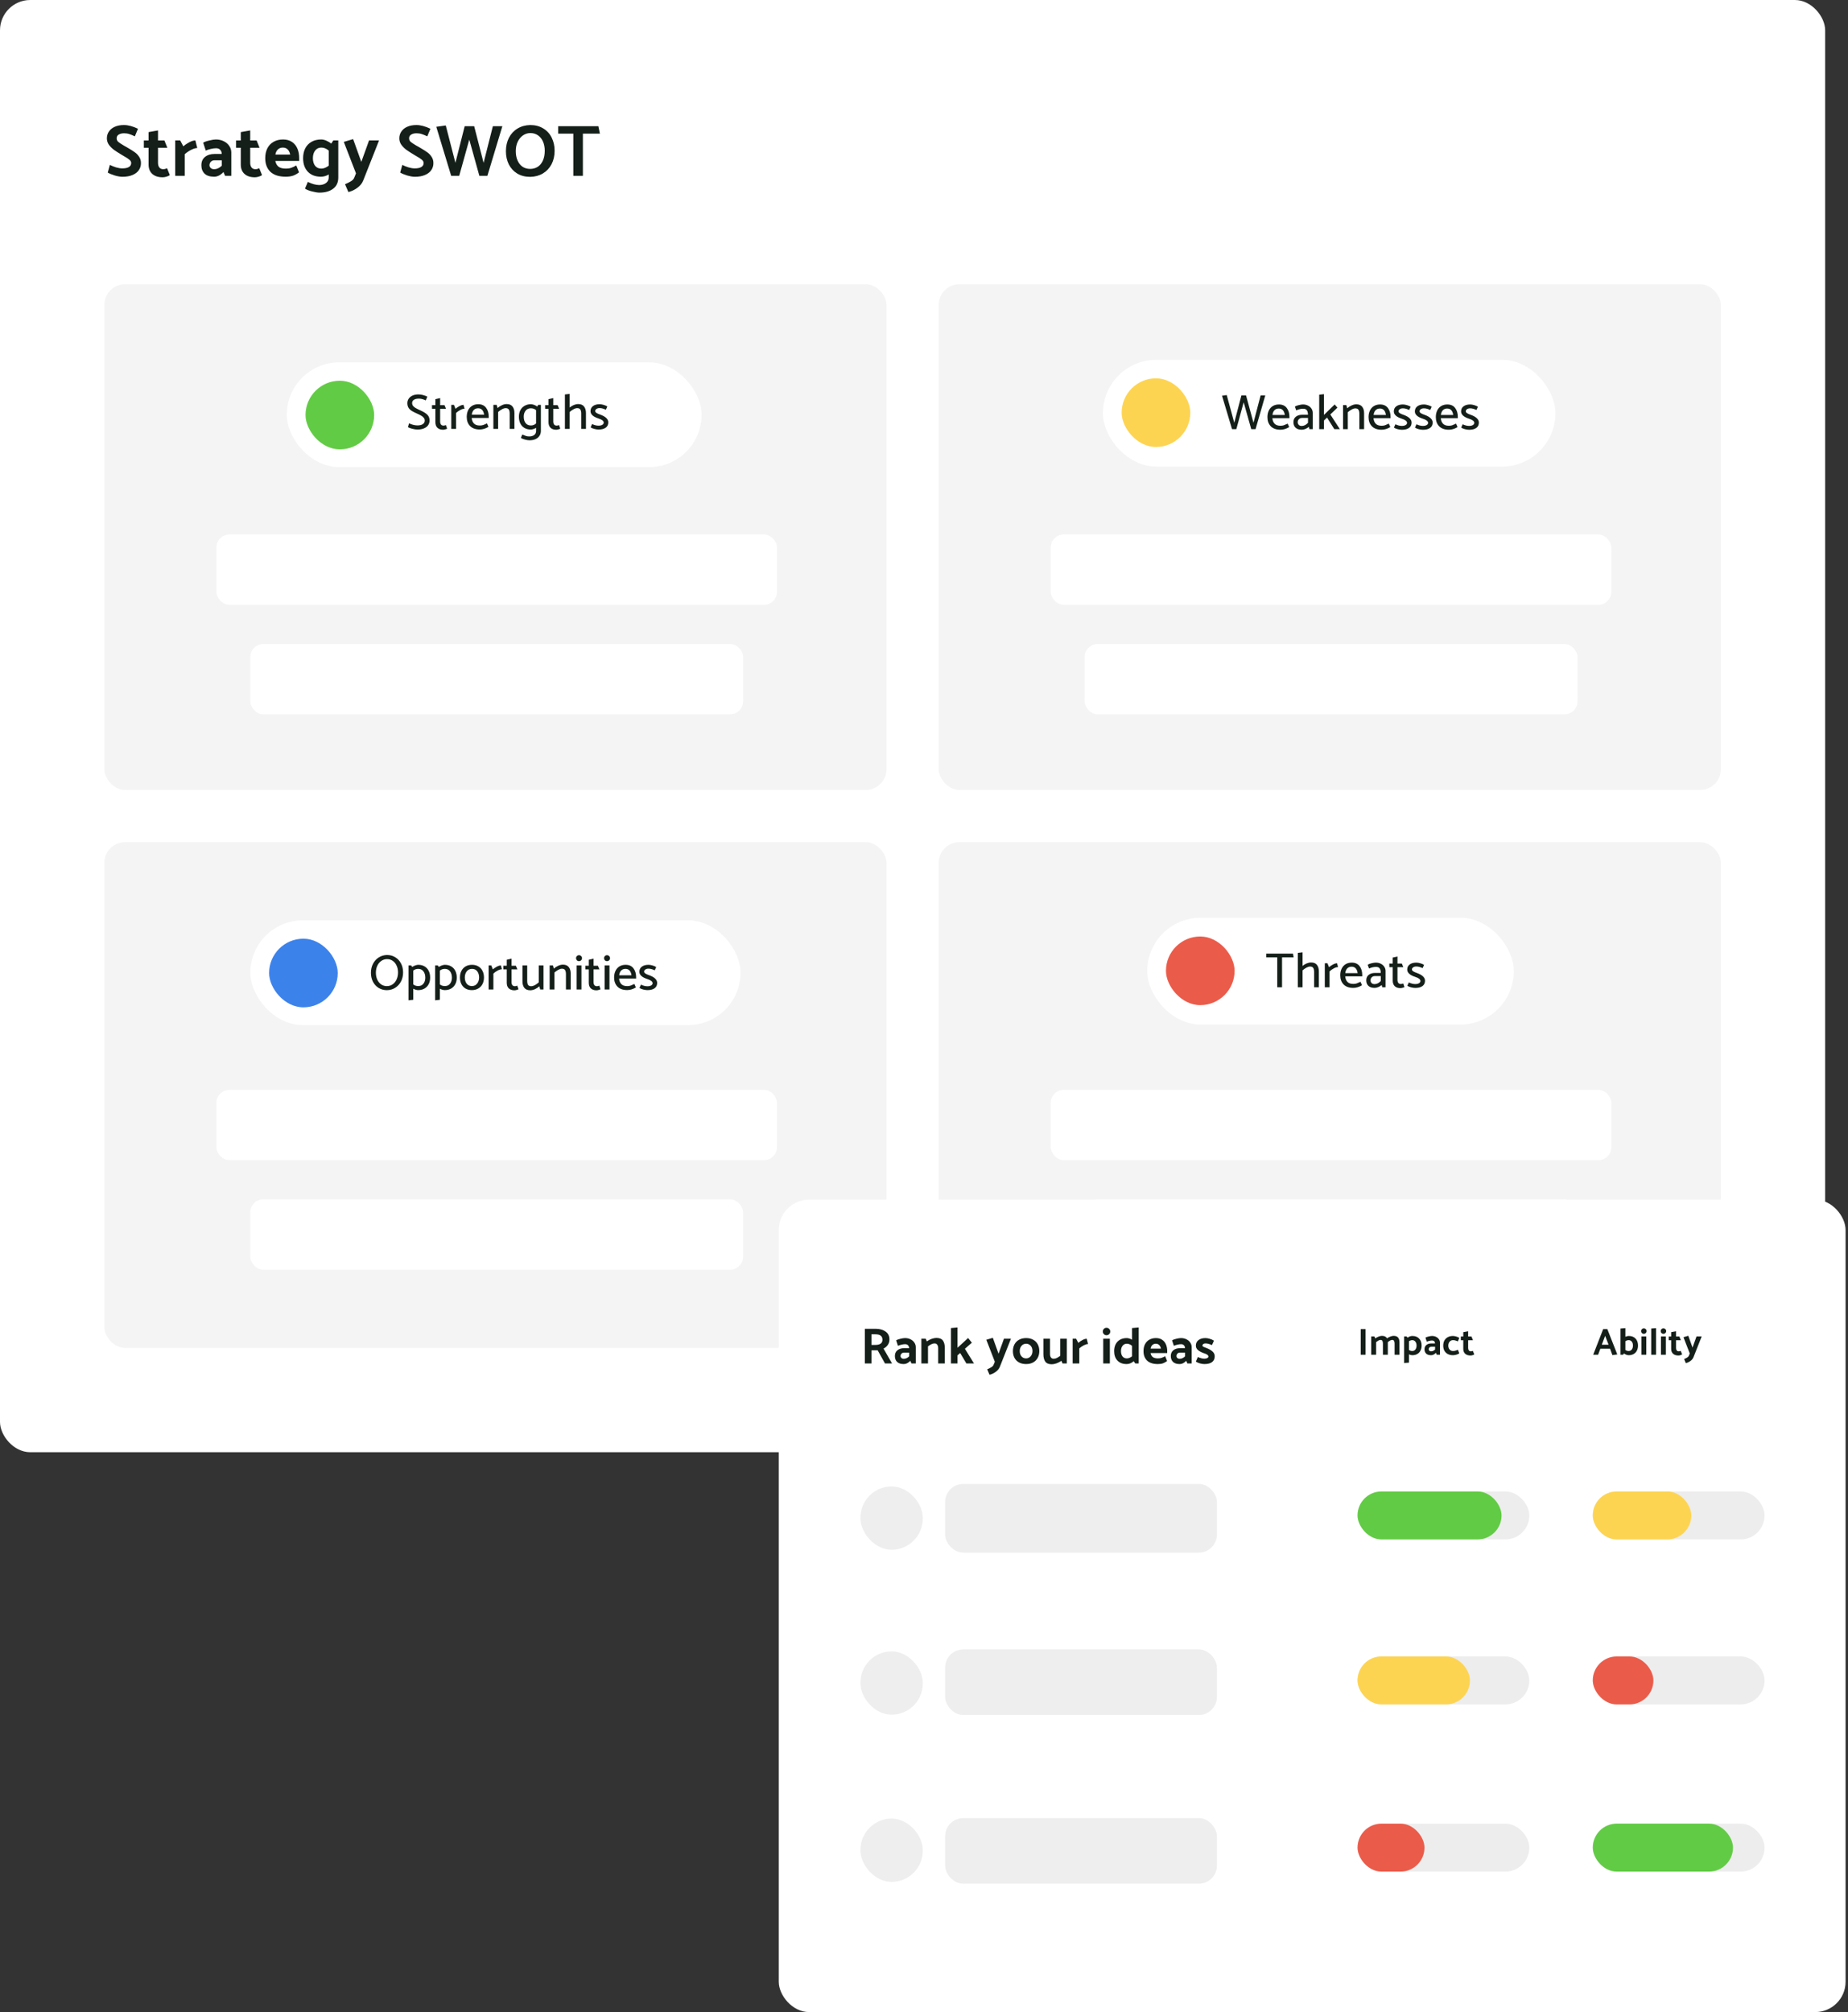 <?xml version="1.0" encoding="UTF-8"?>
<svg width="439px" height="478px" viewBox="0 0 439 478" version="1.1" xmlns="http://www.w3.org/2000/svg" xmlns:xlink="http://www.w3.org/1999/xlink">
    <rect x="0" y="0" width="439" height="478" fill="#333333" stroke="none"/>
    <!-- Generator: Sketch 55.2 (78181) - https://sketchapp.com -->
    <title>Group</title>
    <desc>Created with Sketch.</desc>
    <g id="Page-1" stroke="none" stroke-width="1" fill="none" fill-rule="evenodd">
        <g id="Group-1090" fill-rule="nonzero">
            <g id="Group">
                <rect id="Rectangle" fill="#FFFFFF" x="0" y="0" width="433.573" height="345" rx="7.2"></rect>
                <path d="M25.596,40.993 C25.989,41.236 26.544,41.467 27.261,41.687 C27.99,41.895 28.597,41.999 29.082,41.999 C30.007,41.999 30.799,41.86 31.458,41.583 C32.129,41.305 32.632,40.924 32.967,40.438 C33.314,39.952 33.487,39.392 33.487,38.756 C33.487,38.189 33.349,37.698 33.071,37.282 C32.805,36.854 32.47,36.495 32.065,36.206 C31.661,35.906 31.117,35.559 30.435,35.166 L29.932,34.871 L29.377,34.559 C28.788,34.212 28.36,33.929 28.094,33.709 C27.839,33.478 27.712,33.194 27.712,32.859 C27.712,32.466 27.874,32.171 28.198,31.975 C28.533,31.767 28.961,31.663 29.481,31.663 C29.932,31.663 30.348,31.726 30.73,31.853 C31.123,31.98 31.557,32.16 32.031,32.391 L32.776,30.587 C31.551,29.998 30.441,29.703 29.447,29.703 C28.602,29.703 27.874,29.841 27.261,30.119 C26.66,30.385 26.198,30.761 25.874,31.246 C25.55,31.72 25.388,32.258 25.388,32.859 C25.388,33.426 25.55,33.94 25.874,34.403 C26.209,34.854 26.602,35.247 27.053,35.582 C27.516,35.917 28.134,36.316 28.909,36.779 L29.429,37.091 C30.019,37.415 30.452,37.698 30.73,37.941 C31.019,38.172 31.163,38.432 31.163,38.721 C31.163,39.137 30.984,39.455 30.626,39.675 C30.267,39.895 29.741,40.004 29.048,40.004 C28.597,40.004 28.099,39.924 27.556,39.762 C27.013,39.588 26.527,39.392 26.099,39.172 L25.596,40.993 Z M37.534,33.38 L37.534,30.986 L35.297,31.385 L35.297,33.38 L34.17,33.38 L34.17,35.114 L35.297,35.114 L35.297,39.085 C35.297,40.045 35.592,40.791 36.182,41.323 C36.771,41.854 37.592,42.12 38.644,42.12 C38.922,42.12 39.228,42.068 39.563,41.964 C39.91,41.86 40.17,41.739 40.344,41.6 L39.685,39.97 C39.373,40.12 39.066,40.195 38.766,40.195 C38.372,40.195 38.066,40.056 37.846,39.779 C37.638,39.502 37.534,39.137 37.534,38.686 L37.534,35.114 L39.754,35.114 L39.06,33.38 L37.534,33.38 Z M43.879,36.64 C44.365,36.212 44.885,35.859 45.44,35.582 C46.007,35.304 46.481,35.166 46.862,35.166 L46.411,33.362 C45.995,33.362 45.515,33.507 44.972,33.796 C44.429,34.085 43.954,34.408 43.55,34.767 L42.804,33.362 L41.625,33.362 L41.625,41.773 L43.879,41.773 L43.879,36.64 Z M48.877,35.773 C49.201,35.623 49.594,35.495 50.057,35.391 C50.519,35.276 50.941,35.218 51.323,35.218 C51.739,35.218 52.063,35.339 52.294,35.582 C52.537,35.813 52.664,36.143 52.675,36.571 L51.028,36.571 C50.057,36.571 49.282,36.808 48.704,37.282 C48.126,37.744 47.837,38.403 47.837,39.259 C47.837,40.091 48.091,40.756 48.6,41.253 C49.109,41.739 49.866,41.982 50.872,41.982 C51.646,41.982 52.386,41.612 53.092,40.872 L53.473,41.773 L54.947,41.773 L54.947,36.241 C54.947,35.651 54.78,35.12 54.444,34.645 C54.121,34.172 53.681,33.801 53.126,33.536 C52.571,33.27 51.959,33.137 51.288,33.137 C50.895,33.137 50.369,33.218 49.71,33.38 C49.051,33.53 48.571,33.703 48.27,33.9 L48.877,35.773 Z M49.762,39.259 C49.762,38.935 49.872,38.657 50.091,38.426 C50.323,38.195 50.623,38.079 50.993,38.079 L52.693,38.079 L52.693,39.363 C52.126,39.918 51.508,40.195 50.837,40.195 C50.525,40.195 50.265,40.103 50.057,39.918 C49.86,39.733 49.762,39.513 49.762,39.259 Z M59.438,33.38 L59.438,30.986 L57.201,31.385 L57.201,33.38 L56.073,33.38 L56.073,35.114 L57.201,35.114 L57.201,39.085 C57.201,40.045 57.496,40.791 58.085,41.323 C58.675,41.854 59.496,42.12 60.548,42.12 C60.825,42.12 61.132,42.068 61.467,41.964 C61.814,41.86 62.074,41.739 62.247,41.6 L61.588,39.97 C61.276,40.12 60.97,40.195 60.669,40.195 C60.276,40.195 59.97,40.056 59.75,39.779 C59.542,39.502 59.438,39.137 59.438,38.686 L59.438,35.114 L61.658,35.114 L60.964,33.38 L59.438,33.38 Z M71.073,37.542 C71.073,36.721 70.934,35.981 70.656,35.322 C70.379,34.651 69.951,34.119 69.373,33.726 C68.795,33.333 68.084,33.137 67.24,33.137 C66.373,33.137 65.621,33.322 64.985,33.692 C64.349,34.05 63.858,34.565 63.511,35.235 C63.176,35.906 63.008,36.686 63.008,37.577 C63.008,38.952 63.419,40.033 64.239,40.82 C65.072,41.594 66.286,41.982 67.882,41.982 C68.564,41.982 69.153,41.895 69.65,41.721 C70.148,41.536 70.61,41.276 71.038,40.941 L70.379,39.311 C69.951,39.554 69.552,39.739 69.182,39.866 C68.812,39.993 68.396,40.056 67.934,40.056 C67.136,40.056 66.54,39.9 66.147,39.588 C65.766,39.276 65.517,38.825 65.401,38.235 L71.073,38.235 L71.073,37.542 Z M65.419,36.727 C65.511,36.183 65.714,35.773 66.026,35.495 C66.338,35.206 66.725,35.062 67.188,35.062 C67.65,35.062 68.026,35.2 68.315,35.478 C68.616,35.755 68.824,36.172 68.939,36.727 L65.419,36.727 Z M80.362,33.362 L80.362,42.172 C80.362,43.329 79.958,44.213 79.148,44.826 C78.339,45.45 77.252,45.762 75.888,45.762 C75.46,45.762 74.882,45.67 74.154,45.485 C73.425,45.311 72.859,45.086 72.454,44.808 L73.13,43.213 C73.651,43.467 74.125,43.652 74.552,43.768 C74.98,43.883 75.408,43.947 75.836,43.959 C76.518,43.947 77.061,43.779 77.466,43.456 C77.882,43.132 78.09,42.698 78.09,42.155 L78.09,41.444 C77.512,41.802 76.894,41.982 76.235,41.982 C74.928,41.982 73.893,41.588 73.13,40.802 C72.379,40.004 72.003,38.929 72.003,37.577 C72.003,36.698 72.171,35.923 72.506,35.252 C72.853,34.582 73.35,34.062 73.997,33.692 C74.645,33.322 75.414,33.137 76.304,33.137 C76.686,33.137 77.09,33.229 77.518,33.414 C77.957,33.599 78.345,33.836 78.68,34.125 L79.183,33.362 L80.362,33.362 Z M76.321,40.056 C76.622,40.056 76.911,39.999 77.189,39.883 C77.478,39.767 77.778,39.594 78.09,39.363 L78.09,35.773 C77.79,35.518 77.501,35.339 77.223,35.235 C76.946,35.12 76.645,35.062 76.321,35.062 C75.709,35.062 75.223,35.299 74.865,35.773 C74.506,36.235 74.327,36.837 74.327,37.577 C74.327,38.316 74.5,38.918 74.847,39.38 C75.206,39.831 75.697,40.056 76.321,40.056 Z M84.167,42.172 C84.039,42.519 83.785,42.808 83.404,43.039 C83.034,43.271 82.554,43.514 81.964,43.768 L82.762,45.624 C83.537,45.439 84.253,45.097 84.912,44.6 C85.571,44.115 86.028,43.542 86.282,42.883 L90.046,33.362 L87.67,33.362 L85.832,38.461 L83.889,33.05 L81.669,33.709 L84.566,41.184 L84.167,42.172 Z M95.067,40.993 C95.46,41.236 96.015,41.467 96.732,41.687 C97.461,41.895 98.068,41.999 98.553,41.999 C99.478,41.999 100.27,41.86 100.929,41.583 C101.6,41.305 102.103,40.924 102.438,40.438 C102.785,39.952 102.958,39.392 102.958,38.756 C102.958,38.189 102.82,37.698 102.542,37.282 C102.276,36.854 101.941,36.495 101.536,36.206 C101.132,35.906 100.588,35.559 99.906,35.166 L99.403,34.871 L98.848,34.559 C98.258,34.212 97.831,33.929 97.565,33.709 C97.31,33.478 97.183,33.194 97.183,32.859 C97.183,32.466 97.345,32.171 97.669,31.975 C98.004,31.767 98.432,31.663 98.952,31.663 C99.403,31.663 99.819,31.726 100.201,31.853 C100.594,31.98 101.028,32.16 101.502,32.391 L102.247,30.587 C101.022,29.998 99.912,29.703 98.917,29.703 C98.073,29.703 97.345,29.841 96.732,30.119 C96.131,30.385 95.669,30.761 95.345,31.246 C95.021,31.72 94.859,32.258 94.859,32.859 C94.859,33.426 95.021,33.94 95.345,34.403 C95.68,34.854 96.073,35.247 96.524,35.582 C96.987,35.917 97.605,36.316 98.38,36.779 L98.9,37.091 C99.49,37.415 99.923,37.698 100.201,37.941 C100.49,38.172 100.634,38.432 100.634,38.721 C100.634,39.137 100.455,39.455 100.097,39.675 C99.738,39.895 99.212,40.004 98.519,40.004 C98.068,40.004 97.57,39.924 97.027,39.762 C96.484,39.588 95.998,39.392 95.57,39.172 L95.067,40.993 Z M119.336,29.98 L115.781,41.773 L113.873,41.773 L111.48,33.171 L109.086,41.773 L107.179,41.773 L103.641,30.119 L105.895,29.807 L108.185,38.686 L110.387,29.98 L112.642,29.98 L114.879,38.686 L117.081,29.98 L119.336,29.98 Z M125.958,29.703 C124.825,29.726 123.819,30.003 122.94,30.535 C122.061,31.067 121.379,31.801 120.893,32.738 C120.419,33.674 120.182,34.738 120.182,35.929 C120.182,37.074 120.408,38.108 120.859,39.033 C121.321,39.947 121.986,40.675 122.853,41.218 C123.732,41.75 124.767,42.016 125.958,42.016 C127.102,41.993 128.108,41.721 128.975,41.201 C129.854,40.669 130.536,39.941 131.022,39.016 C131.507,38.079 131.75,37.01 131.75,35.807 C131.75,34.663 131.519,33.628 131.056,32.703 C130.606,31.778 129.941,31.05 129.062,30.518 C128.183,29.974 127.149,29.703 125.958,29.703 Z M122.524,35.911 C122.524,35.056 122.68,34.304 122.992,33.657 C123.316,32.998 123.738,32.495 124.258,32.148 C124.79,31.79 125.368,31.61 125.992,31.61 C126.674,31.61 127.276,31.79 127.796,32.148 C128.316,32.507 128.715,33.004 128.993,33.64 C129.27,34.276 129.409,34.998 129.409,35.807 C129.409,36.744 129.253,37.542 128.941,38.201 C128.64,38.848 128.224,39.334 127.692,39.658 C127.172,39.97 126.588,40.126 125.94,40.126 C125.247,40.126 124.64,39.952 124.119,39.606 C123.611,39.247 123.217,38.75 122.94,38.114 C122.662,37.467 122.524,36.732 122.524,35.911 Z M142.144,29.98 L132.605,29.98 L132.605,31.749 L136.195,31.749 L136.195,41.773 L138.467,41.773 L138.467,31.749 L142.508,31.749 L142.144,29.98 Z" id="Shape" fill="#141F19"></path>
                <rect id="Rectangle" fill="#F1F1F1" opacity="0.8" x="24.781" y="67.512" width="185.817" height="120.162" rx="4.955"></rect>
                <rect id="Rectangle" fill="#F1F1F1" opacity="0.8" x="222.984" y="67.512" width="185.817" height="120.162" rx="4.955"></rect>
                <rect id="Rectangle" fill="#F1F1F1" opacity="0.8" x="24.781" y="200.059" width="185.817" height="120.162" rx="4.955"></rect>
                <rect id="Rectangle" fill="#F1F1F1" opacity="0.8" x="222.984" y="200.059" width="185.817" height="120.162" rx="4.955"></rect>
                <rect id="Rectangle" fill="#FFFFFF" x="262.007" y="85.472" width="107.478" height="25.377" rx="12.688"></rect>
                <rect id="Rectangle" fill="#FDD452" x="266.452" y="89.882" width="16.309" height="16.309" rx="8.154"></rect>
                <path d="M300.57,93.946 L298.264,101.948 L297.24,101.948 L295.439,95.57 L293.697,101.948 L292.674,101.948 L290.296,94.016 L291.414,93.852 L293.203,100.43 L294.898,93.946 L296.004,93.946 L297.769,100.43 L299.464,93.946 L300.57,93.946 Z M306.308,99.041 C306.308,98.178 306.096,97.472 305.673,96.923 C305.257,96.366 304.637,96.088 303.813,96.088 C303.256,96.088 302.77,96.213 302.354,96.464 C301.946,96.715 301.632,97.068 301.413,97.523 C301.193,97.978 301.083,98.5 301.083,99.089 C301.083,100.006 301.35,100.736 301.883,101.277 C302.417,101.819 303.182,102.089 304.178,102.089 C304.869,102.089 305.559,101.882 306.249,101.466 L305.896,100.642 C305.496,100.83 305.182,100.964 304.955,101.042 C304.735,101.113 304.476,101.148 304.178,101.148 C303.566,101.148 303.103,100.987 302.789,100.665 C302.483,100.344 302.307,99.904 302.26,99.347 L306.308,99.347 L306.308,99.041 Z M302.283,98.582 C302.338,98.104 302.491,97.731 302.742,97.464 C303.001,97.19 303.347,97.053 303.778,97.053 C304.586,97.053 305.065,97.563 305.214,98.582 L302.283,98.582 Z M307.919,97.488 C308.5,97.229 309.049,97.1 309.567,97.1 C309.991,97.1 310.285,97.225 310.45,97.476 C310.622,97.719 310.709,98.073 310.709,98.535 L309.355,98.535 C308.72,98.535 308.21,98.692 307.825,99.006 C307.449,99.312 307.26,99.744 307.26,100.301 C307.26,100.842 307.429,101.277 307.766,101.607 C308.104,101.929 308.598,102.089 309.249,102.089 C309.54,102.089 309.838,102.023 310.144,101.889 C310.45,101.756 310.709,101.595 310.92,101.407 L311.062,101.948 L311.85,101.948 L311.85,98.076 C311.85,97.716 311.748,97.382 311.544,97.076 C311.348,96.77 311.073,96.531 310.72,96.358 C310.367,96.178 309.975,96.088 309.543,96.088 C309.277,96.088 308.935,96.139 308.52,96.241 C308.112,96.335 307.806,96.452 307.602,96.594 L307.919,97.488 Z M308.272,100.301 C308.272,100.018 308.367,99.779 308.555,99.583 C308.743,99.387 309.002,99.289 309.332,99.289 L310.72,99.289 L310.72,100.442 C310.516,100.669 310.285,100.854 310.026,100.995 C309.767,101.128 309.5,101.195 309.226,101.195 C308.92,101.195 308.684,101.109 308.52,100.936 C308.355,100.756 308.272,100.544 308.272,100.301 Z M314.512,101.948 L314.512,99.901 L315.241,99.194 L316.971,101.948 L318.289,101.948 L316.018,98.465 L317.713,96.841 L317.054,96.088 L314.512,98.571 L314.512,93.64 L313.382,93.769 L313.382,101.948 L314.512,101.948 Z M320.176,97.923 C320.482,97.657 320.792,97.441 321.106,97.276 C321.419,97.104 321.71,97.017 321.976,97.017 C322.329,97.017 322.573,97.127 322.706,97.347 C322.847,97.559 322.918,97.872 322.918,98.288 L322.918,101.948 L324.048,101.948 L324.048,98.182 C324.048,97.531 323.895,97.013 323.589,96.629 C323.291,96.244 322.832,96.052 322.212,96.052 C321.835,96.052 321.455,96.142 321.07,96.323 C320.686,96.496 320.341,96.719 320.035,96.994 L319.835,96.241 L319.046,96.241 L319.046,101.948 L320.176,101.948 L320.176,97.923 Z M330.332,99.041 C330.332,98.178 330.12,97.472 329.697,96.923 C329.281,96.366 328.661,96.088 327.837,96.088 C327.28,96.088 326.794,96.213 326.378,96.464 C325.97,96.715 325.656,97.068 325.436,97.523 C325.217,97.978 325.107,98.5 325.107,99.089 C325.107,100.006 325.374,100.736 325.907,101.277 C326.441,101.819 327.206,102.089 328.202,102.089 C328.892,102.089 329.583,101.882 330.273,101.466 L329.92,100.642 C329.52,100.83 329.206,100.964 328.979,101.042 C328.759,101.113 328.5,101.148 328.202,101.148 C327.59,101.148 327.127,100.987 326.813,100.665 C326.507,100.344 326.331,99.904 326.284,99.347 L330.332,99.347 L330.332,99.041 Z M326.307,98.582 C326.362,98.104 326.515,97.731 326.766,97.464 C327.025,97.19 327.37,97.053 327.802,97.053 C328.61,97.053 329.089,97.563 329.238,98.582 L326.307,98.582 Z M331.131,101.583 C331.351,101.74 331.649,101.866 332.026,101.96 C332.41,102.054 332.74,102.101 333.014,102.101 C333.76,102.101 334.332,101.952 334.732,101.654 C335.133,101.356 335.333,100.936 335.333,100.395 C335.333,99.626 334.689,99.01 333.403,98.547 C333.026,98.422 332.736,98.292 332.532,98.159 C332.336,98.025 332.234,97.88 332.226,97.723 C332.226,97.519 332.32,97.351 332.508,97.217 C332.704,97.076 332.951,97.006 333.25,97.006 C333.524,97.006 333.775,97.041 334.003,97.111 C334.23,97.174 334.481,97.268 334.756,97.394 L335.109,96.629 C334.881,96.472 334.583,96.343 334.215,96.241 C333.854,96.139 333.54,96.088 333.273,96.088 C332.606,96.088 332.077,96.237 331.684,96.535 C331.3,96.825 331.108,97.229 331.108,97.747 C331.108,98.484 331.731,99.057 332.979,99.465 C333.826,99.732 334.25,100.061 334.25,100.454 C334.25,100.673 334.136,100.85 333.909,100.983 C333.689,101.117 333.391,101.183 333.014,101.183 C332.528,101.183 332.018,101.054 331.484,100.795 L331.131,101.583 Z M336.132,101.583 C336.351,101.74 336.649,101.866 337.026,101.96 C337.41,102.054 337.74,102.101 338.015,102.101 C338.76,102.101 339.333,101.952 339.733,101.654 C340.133,101.356 340.333,100.936 340.333,100.395 C340.333,99.626 339.69,99.01 338.403,98.547 C338.026,98.422 337.736,98.292 337.532,98.159 C337.336,98.025 337.234,97.88 337.226,97.723 C337.226,97.519 337.32,97.351 337.509,97.217 C337.705,97.076 337.952,97.006 338.25,97.006 C338.525,97.006 338.776,97.041 339.003,97.111 C339.231,97.174 339.482,97.268 339.756,97.394 L340.109,96.629 C339.882,96.472 339.584,96.343 339.215,96.241 C338.854,96.139 338.54,96.088 338.274,96.088 C337.607,96.088 337.077,96.237 336.685,96.535 C336.3,96.825 336.108,97.229 336.108,97.747 C336.108,98.484 336.732,99.057 337.979,99.465 C338.827,99.732 339.25,100.061 339.25,100.454 C339.25,100.673 339.137,100.85 338.909,100.983 C338.689,101.117 338.391,101.183 338.015,101.183 C337.528,101.183 337.018,101.054 336.485,100.795 L336.132,101.583 Z M346.31,99.041 C346.31,98.178 346.098,97.472 345.675,96.923 C345.259,96.366 344.639,96.088 343.815,96.088 C343.258,96.088 342.772,96.213 342.356,96.464 C341.948,96.715 341.634,97.068 341.414,97.523 C341.195,97.978 341.085,98.5 341.085,99.089 C341.085,100.006 341.352,100.736 341.885,101.277 C342.419,101.819 343.184,102.089 344.18,102.089 C344.87,102.089 345.561,101.882 346.251,101.466 L345.898,100.642 C345.498,100.83 345.184,100.964 344.957,101.042 C344.737,101.113 344.478,101.148 344.18,101.148 C343.568,101.148 343.105,100.987 342.791,100.665 C342.485,100.344 342.309,99.904 342.262,99.347 L346.31,99.347 L346.31,99.041 Z M342.285,98.582 C342.34,98.104 342.493,97.731 342.744,97.464 C343.003,97.19 343.348,97.053 343.78,97.053 C344.588,97.053 345.067,97.563 345.216,98.582 L342.285,98.582 Z M347.109,101.583 C347.329,101.74 347.627,101.866 348.004,101.96 C348.388,102.054 348.718,102.101 348.992,102.101 C349.738,102.101 350.31,101.952 350.71,101.654 C351.111,101.356 351.311,100.936 351.311,100.395 C351.311,99.626 350.667,99.01 349.381,98.547 C349.004,98.422 348.714,98.292 348.51,98.159 C348.314,98.025 348.212,97.88 348.204,97.723 C348.204,97.519 348.298,97.351 348.486,97.217 C348.682,97.076 348.929,97.006 349.228,97.006 C349.502,97.006 349.753,97.041 349.981,97.111 C350.208,97.174 350.459,97.268 350.734,97.394 L351.087,96.629 C350.859,96.472 350.561,96.343 350.193,96.241 C349.832,96.139 349.518,96.088 349.251,96.088 C348.584,96.088 348.055,96.237 347.662,96.535 C347.278,96.825 347.086,97.229 347.086,97.747 C347.086,98.484 347.709,99.057 348.957,99.465 C349.804,99.732 350.228,100.061 350.228,100.454 C350.228,100.673 350.114,100.85 349.887,100.983 C349.667,101.117 349.369,101.183 348.992,101.183 C348.506,101.183 347.996,101.054 347.462,100.795 L347.109,101.583 Z" id="Shape" fill="#141F19"></path>
                <rect id="Rectangle" fill="#FFFFFF" x="68.133" y="86.09" width="98.522" height="24.879" rx="12.44"></rect>
                <rect id="Rectangle" fill="#62CB45" x="72.578" y="90.445" width="16.309" height="16.309" rx="8.154"></rect>
                <path d="M96.913,101.455 C97.07,101.596 97.395,101.73 97.89,101.855 C98.392,101.981 98.815,102.044 99.161,102.044 C99.765,102.044 100.282,101.953 100.714,101.773 C101.145,101.592 101.475,101.341 101.702,101.02 C101.93,100.69 102.044,100.314 102.044,99.89 C102.044,99.341 101.875,98.894 101.538,98.548 C101.208,98.203 100.686,97.87 99.973,97.548 C99.439,97.305 99.035,97.105 98.76,96.948 C98.486,96.791 98.274,96.618 98.125,96.43 C97.976,96.234 97.901,96.006 97.901,95.748 C97.901,95.41 98.046,95.151 98.337,94.971 C98.627,94.79 99.008,94.7 99.478,94.7 C99.816,94.7 100.106,94.739 100.349,94.818 C100.6,94.888 100.863,94.99 101.138,95.124 L101.514,94.229 C101.216,94.08 100.879,93.955 100.502,93.853 C100.133,93.751 99.765,93.7 99.396,93.7 C98.862,93.7 98.396,93.79 97.995,93.97 C97.603,94.151 97.301,94.398 97.089,94.712 C96.877,95.026 96.772,95.379 96.772,95.771 C96.772,96.163 96.846,96.501 96.995,96.783 C97.144,97.058 97.364,97.301 97.654,97.513 C97.952,97.717 98.348,97.929 98.843,98.148 C99.345,98.368 99.737,98.56 100.02,98.725 C100.302,98.882 100.518,99.058 100.667,99.255 C100.824,99.443 100.902,99.662 100.902,99.914 C100.902,100.267 100.749,100.549 100.443,100.761 C100.137,100.965 99.706,101.067 99.149,101.067 C98.819,101.067 98.47,101.016 98.101,100.914 C97.733,100.812 97.423,100.694 97.172,100.561 L96.913,101.455 Z M104.557,96.254 L104.557,94.571 L103.427,94.83 L103.427,96.254 L102.615,96.254 L102.627,97.113 L103.427,97.113 L103.427,100.302 C103.427,100.875 103.588,101.318 103.91,101.632 C104.239,101.938 104.687,102.091 105.252,102.091 C105.408,102.091 105.577,102.063 105.758,102.008 C105.946,101.961 106.099,101.906 106.217,101.844 L105.922,100.984 C105.695,101.071 105.51,101.114 105.369,101.114 C105.095,101.114 104.891,101.028 104.757,100.855 C104.624,100.675 104.557,100.431 104.557,100.125 L104.557,97.113 L105.946,97.113 L105.593,96.254 L104.557,96.254 Z M108.333,98.113 C108.631,97.831 108.968,97.591 109.345,97.395 C109.721,97.191 110.059,97.089 110.357,97.089 L110.11,96.183 C109.835,96.183 109.514,96.281 109.145,96.477 C108.784,96.673 108.47,96.885 108.203,97.113 L107.839,96.183 L107.203,96.183 L107.203,101.891 L108.333,101.891 L108.333,98.113 Z M116.099,98.984 C116.099,98.121 115.887,97.415 115.463,96.866 C115.047,96.308 114.428,96.03 113.604,96.03 C113.047,96.03 112.56,96.155 112.144,96.407 C111.736,96.658 111.423,97.011 111.203,97.466 C110.983,97.921 110.873,98.442 110.873,99.031 C110.873,99.949 111.14,100.678 111.674,101.22 C112.207,101.761 112.972,102.032 113.969,102.032 C114.659,102.032 115.349,101.824 116.04,101.408 L115.687,100.584 C115.287,100.773 114.973,100.906 114.745,100.984 C114.526,101.055 114.267,101.09 113.969,101.09 C113.357,101.09 112.894,100.93 112.58,100.608 C112.274,100.286 112.097,99.847 112.05,99.29 L116.099,99.29 L116.099,98.984 Z M112.074,98.525 C112.129,98.046 112.282,97.674 112.533,97.407 C112.792,97.132 113.137,96.995 113.568,96.995 C114.377,96.995 114.855,97.505 115.004,98.525 L112.074,98.525 Z M118.334,97.866 C118.64,97.599 118.949,97.383 119.263,97.219 C119.577,97.046 119.867,96.96 120.134,96.96 C120.487,96.96 120.73,97.07 120.864,97.289 C121.005,97.501 121.076,97.815 121.076,98.231 L121.076,101.891 L122.205,101.891 L122.205,98.125 C122.205,97.474 122.052,96.956 121.746,96.571 C121.448,96.187 120.989,95.995 120.369,95.995 C119.993,95.995 119.612,96.085 119.228,96.265 C118.843,96.438 118.498,96.662 118.192,96.936 L117.992,96.183 L117.204,96.183 L117.204,101.891 L118.334,101.891 L118.334,97.866 Z M128.49,96.183 L128.49,102.397 C128.49,102.82 128.38,103.197 128.16,103.526 C127.949,103.864 127.639,104.127 127.231,104.315 C126.823,104.503 126.332,104.597 125.76,104.597 C125.485,104.597 125.14,104.542 124.724,104.433 C124.308,104.331 123.979,104.197 123.735,104.032 L124.077,103.22 C124.469,103.393 124.763,103.511 124.959,103.574 C125.163,103.644 125.418,103.679 125.724,103.679 C126.211,103.679 126.603,103.566 126.901,103.338 C127.199,103.118 127.348,102.801 127.348,102.385 L127.348,101.643 C127.136,101.769 126.917,101.867 126.689,101.938 C126.462,102.008 126.266,102.044 126.101,102.044 C125.52,102.044 125.014,101.918 124.583,101.667 C124.159,101.416 123.833,101.063 123.606,100.608 C123.378,100.145 123.265,99.608 123.265,98.996 C123.265,98.407 123.382,97.889 123.618,97.442 C123.853,96.995 124.187,96.65 124.618,96.407 C125.05,96.155 125.548,96.03 126.113,96.03 C126.317,96.03 126.56,96.077 126.842,96.171 C127.125,96.265 127.384,96.403 127.619,96.583 L127.843,96.183 L128.49,96.183 Z M126.101,101.079 C126.36,101.079 126.587,101.039 126.783,100.961 C126.98,100.882 127.168,100.761 127.348,100.596 L127.348,97.442 C127.168,97.285 126.976,97.171 126.772,97.101 C126.576,97.03 126.352,96.995 126.101,96.995 C125.575,96.995 125.163,97.183 124.865,97.56 C124.567,97.929 124.418,98.403 124.418,98.984 C124.418,99.611 124.563,100.118 124.853,100.502 C125.152,100.886 125.567,101.079 126.101,101.079 Z M131.432,96.254 L131.432,94.571 L130.303,94.83 L130.303,96.254 L129.491,96.254 L129.502,97.113 L130.303,97.113 L130.303,100.302 C130.303,100.875 130.463,101.318 130.785,101.632 C131.115,101.938 131.562,102.091 132.127,102.091 C132.284,102.091 132.452,102.063 132.633,102.008 C132.821,101.961 132.974,101.906 133.092,101.844 L132.798,100.984 C132.57,101.071 132.386,101.114 132.244,101.114 C131.97,101.114 131.766,101.028 131.632,100.855 C131.499,100.675 131.432,100.431 131.432,100.125 L131.432,97.113 L132.821,97.113 L132.468,96.254 L131.432,96.254 Z M137.362,95.995 C137.981,95.995 138.44,96.187 138.738,96.571 C139.044,96.956 139.197,97.474 139.197,98.125 L139.197,101.891 L138.068,101.891 L138.068,98.231 C138.068,97.815 137.997,97.501 137.856,97.289 C137.722,97.07 137.479,96.96 137.126,96.96 C136.859,96.96 136.569,97.046 136.255,97.219 C135.942,97.383 135.632,97.599 135.326,97.866 L135.326,101.891 L134.196,101.891 L134.196,93.712 L135.326,93.582 L135.326,96.818 C135.624,96.567 135.949,96.367 136.302,96.218 C136.663,96.069 137.016,95.995 137.362,95.995 Z M140.301,101.526 C140.521,101.683 140.819,101.808 141.195,101.902 C141.58,101.997 141.909,102.044 142.184,102.044 C142.929,102.044 143.502,101.895 143.902,101.596 C144.302,101.298 144.502,100.879 144.502,100.337 C144.502,99.568 143.859,98.952 142.572,98.49 C142.196,98.364 141.906,98.235 141.702,98.101 C141.505,97.968 141.403,97.823 141.396,97.666 C141.396,97.462 141.49,97.293 141.678,97.16 C141.874,97.019 142.121,96.948 142.419,96.948 C142.694,96.948 142.945,96.983 143.173,97.054 C143.4,97.117 143.651,97.211 143.926,97.336 L144.279,96.571 C144.051,96.414 143.753,96.285 143.384,96.183 C143.024,96.081 142.71,96.03 142.443,96.03 C141.776,96.03 141.246,96.179 140.854,96.477 C140.47,96.767 140.278,97.171 140.278,97.689 C140.278,98.427 140.901,99 142.149,99.407 C142.996,99.674 143.42,100.004 143.42,100.396 C143.42,100.616 143.306,100.792 143.078,100.926 C142.859,101.059 142.561,101.126 142.184,101.126 C141.698,101.126 141.188,100.996 140.654,100.737 L140.301,101.526 Z" id="Shape" fill="#141F19"></path>
                <rect id="Rectangle" fill="#FFFFFF" x="272.527" y="218.023" width="87.077" height="25.377" rx="12.688"></rect>
                <rect id="Rectangle" fill="#EB5B4A" x="276.976" y="222.48" width="16.309" height="16.309" rx="8.154"></rect>
                <path d="M307.156,226.544 L300.813,226.544 L300.813,227.439 L303.414,227.439 L303.414,234.547 L304.555,234.547 L304.555,227.439 L307.309,227.439 L307.156,226.544 Z M311.467,228.651 C312.086,228.651 312.545,228.843 312.843,229.228 C313.149,229.612 313.302,230.13 313.302,230.781 L313.302,234.547 L312.173,234.547 L312.173,230.887 C312.173,230.471 312.102,230.157 311.961,229.945 C311.827,229.726 311.584,229.616 311.231,229.616 C310.964,229.616 310.674,229.702 310.36,229.875 C310.046,230.04 309.737,230.255 309.431,230.522 L309.431,234.547 L308.301,234.547 L308.301,226.368 L309.431,226.238 L309.431,229.475 C309.729,229.224 310.054,229.024 310.407,228.875 C310.768,228.725 311.121,228.651 311.467,228.651 Z M315.842,230.769 C316.14,230.487 316.477,230.247 316.854,230.051 C317.23,229.847 317.568,229.745 317.866,229.745 L317.619,228.839 C317.344,228.839 317.023,228.937 316.654,229.133 C316.293,229.33 315.979,229.541 315.712,229.769 L315.348,228.839 L314.712,228.839 L314.712,234.547 L315.842,234.547 L315.842,230.769 Z M323.608,231.64 C323.608,230.777 323.396,230.071 322.972,229.522 C322.556,228.965 321.937,228.686 321.113,228.686 C320.556,228.686 320.069,228.812 319.653,229.063 C319.246,229.314 318.932,229.667 318.712,230.122 C318.492,230.577 318.382,231.099 318.382,231.687 C318.382,232.605 318.649,233.335 319.183,233.876 C319.716,234.417 320.481,234.688 321.478,234.688 C322.168,234.688 322.858,234.48 323.549,234.064 L323.196,233.241 C322.796,233.429 322.482,233.562 322.254,233.641 C322.035,233.711 321.776,233.747 321.478,233.747 C320.866,233.747 320.403,233.586 320.089,233.264 C319.783,232.942 319.606,232.503 319.559,231.946 L323.608,231.946 L323.608,231.64 Z M319.583,231.181 C319.638,230.703 319.791,230.33 320.042,230.063 C320.301,229.789 320.646,229.651 321.077,229.651 C321.886,229.651 322.364,230.161 322.513,231.181 L319.583,231.181 Z M325.219,230.087 C325.799,229.828 326.349,229.698 326.866,229.698 C327.29,229.698 327.584,229.824 327.749,230.075 C327.922,230.318 328.008,230.671 328.008,231.134 L326.655,231.134 C326.019,231.134 325.509,231.291 325.125,231.605 C324.748,231.911 324.56,232.342 324.56,232.899 C324.56,233.441 324.728,233.876 325.066,234.206 C325.403,234.527 325.897,234.688 326.549,234.688 C326.839,234.688 327.137,234.621 327.443,234.488 C327.749,234.355 328.008,234.194 328.22,234.006 L328.361,234.547 L329.149,234.547 L329.149,230.675 C329.149,230.314 329.047,229.981 328.843,229.675 C328.647,229.369 328.373,229.129 328.02,228.957 C327.667,228.776 327.274,228.686 326.843,228.686 C326.576,228.686 326.235,228.737 325.819,228.839 C325.411,228.933 325.105,229.051 324.901,229.192 L325.219,230.087 Z M325.572,232.899 C325.572,232.617 325.666,232.378 325.854,232.181 C326.043,231.985 326.302,231.887 326.631,231.887 L328.02,231.887 L328.02,233.041 C327.816,233.268 327.584,233.452 327.325,233.594 C327.066,233.727 326.8,233.794 326.525,233.794 C326.219,233.794 325.984,233.707 325.819,233.535 C325.654,233.354 325.572,233.143 325.572,232.899 Z M331.976,228.91 L331.976,227.227 L330.846,227.486 L330.846,228.91 L330.034,228.91 L330.046,229.769 L330.846,229.769 L330.846,232.958 C330.846,233.531 331.007,233.974 331.329,234.288 C331.658,234.594 332.105,234.747 332.67,234.747 C332.827,234.747 332.996,234.719 333.176,234.665 C333.364,234.617 333.517,234.563 333.635,234.5 L333.341,233.641 C333.113,233.727 332.929,233.77 332.788,233.77 C332.513,233.77 332.309,233.684 332.176,233.511 C332.043,233.331 331.976,233.088 331.976,232.782 L331.976,229.769 L333.364,229.769 L333.011,228.91 L331.976,228.91 Z M334.316,234.182 C334.535,234.339 334.833,234.464 335.21,234.559 C335.594,234.653 335.924,234.7 336.199,234.7 C336.944,234.7 337.517,234.551 337.917,234.253 C338.317,233.955 338.517,233.535 338.517,232.993 C338.517,232.225 337.874,231.609 336.587,231.146 C336.21,231.02 335.92,230.891 335.716,230.757 C335.52,230.624 335.418,230.479 335.41,230.322 C335.41,230.118 335.504,229.949 335.693,229.816 C335.889,229.675 336.136,229.604 336.434,229.604 C336.709,229.604 336.96,229.639 337.187,229.71 C337.415,229.773 337.666,229.867 337.94,229.993 L338.293,229.228 C338.066,229.071 337.768,228.941 337.399,228.839 C337.038,228.737 336.724,228.686 336.457,228.686 C335.791,228.686 335.261,228.835 334.869,229.133 C334.484,229.424 334.292,229.828 334.292,230.346 C334.292,231.083 334.916,231.656 336.163,232.064 C337.011,232.33 337.434,232.66 337.434,233.052 C337.434,233.272 337.32,233.448 337.093,233.582 C336.873,233.715 336.575,233.782 336.199,233.782 C335.712,233.782 335.202,233.652 334.669,233.394 L334.316,234.182 Z" id="Shape" fill="#141F19"></path>
                <rect id="Rectangle" fill="#FFFFFF" x="59.477" y="218.645" width="116.435" height="24.879" rx="12.44"></rect>
                <rect id="Rectangle" fill="#3C82EB" x="63.926" y="223" width="16.309" height="16.309" rx="8.154"></rect>
                <path d="M91.94,226.876 C91.21,226.891 90.555,227.084 89.975,227.452 C89.394,227.821 88.939,228.323 88.61,228.959 C88.28,229.594 88.115,230.308 88.115,231.1 C88.115,231.893 88.276,232.603 88.598,233.231 C88.927,233.858 89.378,234.349 89.951,234.702 C90.532,235.055 91.183,235.231 91.905,235.231 C92.642,235.223 93.301,235.035 93.882,234.666 C94.47,234.298 94.929,233.795 95.259,233.16 C95.588,232.524 95.753,231.81 95.753,231.018 C95.753,230.226 95.588,229.516 95.259,228.888 C94.937,228.26 94.486,227.77 93.905,227.417 C93.325,227.056 92.67,226.876 91.94,226.876 Z M89.292,231.089 C89.292,230.469 89.406,229.916 89.633,229.429 C89.861,228.935 90.179,228.551 90.587,228.276 C90.995,227.994 91.454,227.852 91.964,227.852 C92.458,227.852 92.901,227.99 93.293,228.264 C93.686,228.531 93.992,228.908 94.211,229.394 C94.439,229.873 94.553,230.414 94.553,231.018 C94.553,231.638 94.439,232.195 94.211,232.689 C93.984,233.183 93.666,233.572 93.258,233.854 C92.858,234.129 92.403,234.266 91.893,234.266 C91.399,234.266 90.951,234.133 90.551,233.866 C90.159,233.591 89.849,233.211 89.622,232.724 C89.402,232.238 89.292,231.693 89.292,231.089 Z M99.348,229.206 C99.929,229.206 100.431,229.331 100.855,229.582 C101.286,229.833 101.616,230.19 101.843,230.653 C102.071,231.108 102.185,231.642 102.185,232.254 C102.185,232.842 102.067,233.36 101.832,233.807 C101.596,234.254 101.263,234.604 100.831,234.855 C100.4,235.098 99.902,235.219 99.337,235.219 C99.18,235.219 98.995,235.192 98.784,235.137 C98.58,235.082 98.376,235 98.172,234.89 L98.172,237.514 L97.042,237.644 L97.042,229.359 L97.677,229.359 L97.924,229.712 C98.16,229.555 98.407,229.433 98.666,229.347 C98.933,229.253 99.16,229.206 99.348,229.206 Z M99.348,234.254 C99.874,234.254 100.286,234.07 100.584,233.701 C100.882,233.325 101.031,232.846 101.031,232.266 C101.031,231.638 100.882,231.132 100.584,230.747 C100.294,230.363 99.882,230.171 99.348,230.171 C98.886,230.171 98.493,230.308 98.172,230.583 L98.172,233.866 C98.501,234.125 98.893,234.254 99.348,234.254 Z M105.67,229.206 C106.251,229.206 106.753,229.331 107.177,229.582 C107.608,229.833 107.938,230.19 108.165,230.653 C108.393,231.108 108.507,231.642 108.507,232.254 C108.507,232.842 108.389,233.36 108.154,233.807 C107.918,234.254 107.585,234.604 107.153,234.855 C106.722,235.098 106.224,235.219 105.659,235.219 C105.502,235.219 105.317,235.192 105.106,235.137 C104.902,235.082 104.698,235 104.494,234.89 L104.494,237.514 L103.364,237.644 L103.364,229.359 L103.999,229.359 L104.246,229.712 C104.482,229.555 104.729,229.433 104.988,229.347 C105.255,229.253 105.482,229.206 105.67,229.206 Z M105.67,234.254 C106.196,234.254 106.608,234.07 106.906,233.701 C107.204,233.325 107.353,232.846 107.353,232.266 C107.353,231.638 107.204,231.132 106.906,230.747 C106.616,230.363 106.204,230.171 105.67,230.171 C105.208,230.171 104.815,230.308 104.494,230.583 L104.494,233.866 C104.823,234.125 105.215,234.254 105.67,234.254 Z M114.97,232.218 C114.97,232.807 114.852,233.329 114.617,233.784 C114.381,234.239 114.044,234.592 113.605,234.843 C113.173,235.094 112.667,235.219 112.087,235.219 C111.514,235.219 111.012,235.094 110.58,234.843 C110.157,234.592 109.831,234.239 109.603,233.784 C109.376,233.329 109.262,232.803 109.262,232.207 C109.262,231.618 109.38,231.097 109.615,230.641 C109.851,230.186 110.184,229.833 110.616,229.582 C111.047,229.331 111.553,229.206 112.134,229.206 C112.706,229.206 113.205,229.331 113.628,229.582 C114.06,229.833 114.389,230.186 114.617,230.641 C114.852,231.097 114.97,231.622 114.97,232.218 Z M112.098,234.254 C112.616,234.254 113.028,234.062 113.334,233.678 C113.648,233.293 113.809,232.811 113.817,232.23 C113.817,231.618 113.667,231.124 113.369,230.747 C113.071,230.363 112.659,230.171 112.134,230.171 C111.616,230.171 111.2,230.363 110.886,230.747 C110.58,231.132 110.423,231.614 110.415,232.195 C110.415,232.807 110.565,233.305 110.863,233.69 C111.161,234.066 111.573,234.254 112.098,234.254 Z M117.205,231.289 C117.503,231.006 117.84,230.767 118.217,230.571 C118.594,230.367 118.931,230.265 119.229,230.265 L118.982,229.359 C118.707,229.359 118.386,229.457 118.017,229.653 C117.656,229.849 117.342,230.061 117.075,230.288 L116.711,229.359 L116.075,229.359 L116.075,235.066 L117.205,235.066 L117.205,231.289 Z M121.511,229.429 L121.511,227.746 L120.381,228.005 L120.381,229.429 L119.569,229.429 L119.581,230.288 L120.381,230.288 L120.381,233.478 C120.381,234.05 120.542,234.494 120.864,234.808 C121.193,235.113 121.64,235.266 122.205,235.266 C122.362,235.266 122.531,235.239 122.711,235.184 C122.9,235.137 123.053,235.082 123.17,235.019 L122.876,234.16 C122.648,234.247 122.464,234.29 122.323,234.29 C122.048,234.29 121.844,234.203 121.711,234.031 C121.578,233.85 121.511,233.607 121.511,233.301 L121.511,230.288 L122.9,230.288 L122.546,229.429 L121.511,229.429 Z M127.981,233.384 C127.675,233.65 127.366,233.87 127.052,234.043 C126.738,234.207 126.448,234.29 126.181,234.29 C125.828,234.29 125.581,234.184 125.439,233.972 C125.306,233.752 125.239,233.435 125.239,233.019 L125.239,229.359 L124.11,229.359 L124.11,233.125 C124.11,233.776 124.259,234.294 124.557,234.678 C124.863,235.062 125.326,235.255 125.945,235.255 C126.322,235.255 126.703,235.168 127.087,234.996 C127.471,234.815 127.817,234.588 128.123,234.313 L128.323,235.066 L129.111,235.066 L129.111,229.359 L127.981,229.359 L127.981,233.384 Z M131.7,231.042 C132.006,230.775 132.316,230.559 132.63,230.394 C132.944,230.222 133.234,230.135 133.501,230.135 C133.854,230.135 134.097,230.245 134.231,230.465 C134.372,230.677 134.442,230.991 134.442,231.406 L134.442,235.066 L135.572,235.066 L135.572,231.301 C135.572,230.649 135.419,230.132 135.113,229.747 C134.815,229.363 134.356,229.17 133.736,229.17 C133.36,229.17 132.979,229.261 132.595,229.441 C132.21,229.614 131.865,229.837 131.559,230.112 L131.359,229.359 L130.571,229.359 L130.571,235.066 L131.7,235.066 L131.7,231.042 Z M137.538,228.335 C137.734,228.335 137.903,228.268 138.044,228.135 C138.185,227.994 138.256,227.825 138.256,227.629 C138.256,227.433 138.185,227.268 138.044,227.135 C137.903,226.993 137.734,226.923 137.538,226.923 C137.342,226.923 137.177,226.993 137.043,227.135 C136.91,227.268 136.843,227.433 136.843,227.629 C136.843,227.825 136.91,227.994 137.043,228.135 C137.177,228.268 137.342,228.335 137.538,228.335 Z M138.126,235.066 L138.126,229.359 L136.985,229.359 L136.985,235.066 L138.126,235.066 Z M140.995,229.429 L140.995,227.746 L139.865,228.005 L139.865,229.429 L139.053,229.429 L139.065,230.288 L139.865,230.288 L139.865,233.478 C139.865,234.05 140.026,234.494 140.348,234.808 C140.677,235.113 141.125,235.266 141.69,235.266 C141.846,235.266 142.015,235.239 142.196,235.184 C142.384,235.137 142.537,235.082 142.655,235.019 L142.36,234.16 C142.133,234.247 141.948,234.29 141.807,234.29 C141.533,234.29 141.329,234.203 141.195,234.031 C141.062,233.85 140.995,233.607 140.995,233.301 L140.995,230.288 L142.384,230.288 L142.031,229.429 L140.995,229.429 Z M144.194,228.335 C144.39,228.335 144.559,228.268 144.7,228.135 C144.841,227.994 144.912,227.825 144.912,227.629 C144.912,227.433 144.841,227.268 144.7,227.135 C144.559,226.993 144.39,226.923 144.194,226.923 C143.998,226.923 143.833,226.993 143.7,227.135 C143.566,227.268 143.5,227.433 143.5,227.629 C143.5,227.825 143.566,227.994 143.7,228.135 C143.833,228.268 143.998,228.335 144.194,228.335 Z M144.783,235.066 L144.783,229.359 L143.641,229.359 L143.641,235.066 L144.783,235.066 Z M151.112,232.16 C151.112,231.297 150.9,230.59 150.476,230.041 C150.06,229.484 149.44,229.206 148.617,229.206 C148.06,229.206 147.573,229.331 147.157,229.582 C146.749,229.833 146.436,230.186 146.216,230.641 C145.996,231.097 145.886,231.618 145.886,232.207 C145.886,233.125 146.153,233.854 146.687,234.396 C147.22,234.937 147.985,235.208 148.981,235.208 C149.672,235.208 150.362,235 151.053,234.584 L150.7,233.76 C150.3,233.948 149.986,234.082 149.758,234.16 C149.538,234.231 149.28,234.266 148.981,234.266 C148.369,234.266 147.907,234.105 147.593,233.784 C147.287,233.462 147.11,233.023 147.063,232.466 L151.112,232.466 L151.112,232.16 Z M147.087,231.701 C147.142,231.222 147.295,230.849 147.546,230.583 C147.805,230.308 148.15,230.171 148.581,230.171 C149.389,230.171 149.868,230.681 150.017,231.701 L147.087,231.701 Z M151.911,234.702 C152.13,234.858 152.428,234.984 152.805,235.078 C153.19,235.172 153.519,235.219 153.794,235.219 C154.539,235.219 155.112,235.07 155.512,234.772 C155.912,234.474 156.112,234.054 156.112,233.513 C156.112,232.744 155.469,232.128 154.182,231.665 C153.805,231.54 153.515,231.41 153.311,231.277 C153.115,231.144 153.013,230.998 153.005,230.842 C153.005,230.638 153.099,230.469 153.288,230.336 C153.484,230.194 153.731,230.124 154.029,230.124 C154.304,230.124 154.555,230.159 154.782,230.23 C155.01,230.292 155.261,230.387 155.535,230.512 L155.888,229.747 C155.661,229.59 155.363,229.461 154.994,229.359 C154.633,229.257 154.319,229.206 154.053,229.206 C153.386,229.206 152.856,229.355 152.464,229.653 C152.079,229.943 151.887,230.347 151.887,230.865 C151.887,231.603 152.511,232.175 153.758,232.583 C154.606,232.85 155.029,233.18 155.029,233.572 C155.029,233.791 154.916,233.968 154.688,234.101 C154.468,234.235 154.17,234.301 153.794,234.301 C153.307,234.301 152.797,234.172 152.264,233.913 L151.911,234.702 Z" id="Shape" fill="#141F19"></path>
                <rect id="Rectangle" fill="#FFFFFF" x="51.406" y="126.973" width="133.169" height="16.724" rx="3.097"></rect>
                <rect id="Rectangle" fill="#FFFFFF" x="249.61" y="126.972" width="133.169" height="16.724" rx="3.097"></rect>
                <rect id="Rectangle" fill="#FFFFFF" x="51.406" y="258.902" width="133.169" height="16.724" rx="3.097"></rect>
                <rect id="Rectangle" fill="#FFFFFF" x="249.61" y="258.903" width="133.169" height="16.724" rx="3.097"></rect>
                <rect id="Rectangle" fill="#FFFFFF" x="59.461" y="152.984" width="117.065" height="16.724" rx="3.097"></rect>
                <rect id="Rectangle" fill="#FFFFFF" x="257.671" y="152.983" width="117.065" height="16.724" rx="3.097"></rect>
                <rect id="Rectangle" fill="#FFFFFF" x="59.461" y="284.918" width="117.065" height="16.724" rx="3.097"></rect>
                <rect id="Rectangle" fill="#FFFFFF" x="257.672" y="284.922" width="117.065" height="16.724" rx="3.097"></rect>
                <rect id="Rectangle" fill="#FFFFFF" x="185" y="285" width="253.424" height="193" rx="7.2"></rect>
                <rect id="Rectangle" fill="#C4C4C4" opacity="0.3" x="224.523" y="352.523" width="64.557" height="16.325" rx="4.294"></rect>
                <rect id="Rectangle" fill="#C4C4C4" opacity="0.3" x="204.414" y="353.125" width="14.793" height="15.041" rx="7.396"></rect>
                <rect id="Rectangle" fill="#EDEDED" x="322.488" y="354.32" width="40.812" height="11.398" rx="5.699"></rect>
                <rect id="Rectangle" fill="#62CB45" x="322.488" y="354.32" width="34.21" height="11.398" rx="5.699"></rect>
                <rect id="Rectangle" fill="#EDEDED" x="378.367" y="354.32" width="40.812" height="11.398" rx="5.699"></rect>
                <rect id="Rectangle" fill="#FDD452" x="378.367" y="354.32" width="23.407" height="11.398" rx="5.699"></rect>
                <rect id="Rectangle" fill="#C4C4C4" opacity="0.3" x="224.523" y="391.848" width="64.557" height="15.583" rx="4.294"></rect>
                <rect id="Rectangle" fill="#C4C4C4" opacity="0.3" x="204.414" y="392.312" width="14.793" height="15.041" rx="7.396"></rect>
                <rect id="Rectangle" fill="#EDEDED" x="322.485" y="393.516" width="40.812" height="11.398" rx="5.699"></rect>
                <rect id="Rectangle" fill="#FDD452" x="322.485" y="393.516" width="26.708" height="11.398" rx="5.699"></rect>
                <rect id="Rectangle" fill="#EDEDED" x="378.371" y="393.516" width="40.812" height="11.398" rx="5.699"></rect>
                <rect id="Rectangle" fill="#EB5B4A" x="378.371" y="393.516" width="14.404" height="11.398" rx="5.699"></rect>
                <rect id="Rectangle" fill="#C4C4C4" opacity="0.3" x="224.523" y="431.922" width="64.557" height="15.583" rx="4.294"></rect>
                <rect id="Rectangle" fill="#C4C4C4" opacity="0.3" x="204.414" y="432.034" width="14.793" height="15.041" rx="7.396"></rect>
                <rect id="Rectangle" fill="#EDEDED" x="322.488" y="433.235" width="40.812" height="11.398" rx="5.699"></rect>
                <rect id="Rectangle" fill="#EB5B4A" x="322.488" y="433.235" width="15.905" height="11.398" rx="5.699"></rect>
                <rect id="Rectangle" fill="#EDEDED" x="378.371" y="433.234" width="40.812" height="11.398" rx="5.699"></rect>
                <rect id="Rectangle" fill="#62CB45" x="378.371" y="433.234" width="33.31" height="11.398" rx="5.699"></rect>
                <path d="M205.455,323.91 L207.016,323.91 L207.016,320.787 L208.493,320.787 L210.236,323.91 L211.906,323.91 L209.885,320.376 C210.312,320.166 210.651,319.876 210.901,319.504 C211.16,319.133 211.289,318.701 211.289,318.209 C211.289,317.386 210.982,316.761 210.369,316.333 C209.764,315.897 208.985,315.68 208.033,315.68 L205.455,315.68 L205.455,323.91 Z M207.984,316.987 C209.082,316.987 209.63,317.418 209.63,318.282 C209.63,318.701 209.481,319.012 209.183,319.214 C208.892,319.408 208.501,319.504 208.009,319.504 L207.016,319.504 L207.016,316.987 L207.984,316.987 Z M213.309,319.722 C213.535,319.617 213.809,319.529 214.132,319.456 C214.455,319.375 214.75,319.335 215.016,319.335 C215.306,319.335 215.532,319.42 215.694,319.589 C215.863,319.75 215.952,319.98 215.96,320.279 L214.81,320.279 C214.132,320.279 213.592,320.444 213.188,320.775 C212.785,321.098 212.583,321.558 212.583,322.155 C212.583,322.736 212.76,323.2 213.116,323.547 C213.471,323.886 213.999,324.055 214.701,324.055 C215.242,324.055 215.758,323.797 216.25,323.281 L216.517,323.91 L217.546,323.91 L217.546,320.049 C217.546,319.637 217.429,319.266 217.195,318.935 C216.969,318.605 216.662,318.346 216.275,318.161 C215.887,317.975 215.46,317.882 214.992,317.882 C214.717,317.882 214.35,317.939 213.89,318.052 C213.43,318.157 213.095,318.278 212.886,318.415 L213.309,319.722 Z M213.926,322.155 C213.926,321.929 214.003,321.735 214.156,321.574 C214.318,321.413 214.528,321.332 214.786,321.332 L215.972,321.332 L215.972,322.228 C215.577,322.615 215.145,322.809 214.677,322.809 C214.459,322.809 214.277,322.744 214.132,322.615 C213.995,322.486 213.926,322.333 213.926,322.155 Z M220.45,319.843 C220.74,319.633 221.006,319.468 221.248,319.347 C221.491,319.218 221.749,319.153 222.023,319.153 C222.289,319.153 222.495,319.254 222.64,319.456 C222.794,319.658 222.87,319.94 222.87,320.303 L222.87,323.91 L224.444,323.91 L224.444,320.231 C224.444,319.48 224.295,318.895 223.996,318.476 C223.698,318.056 223.177,317.846 222.435,317.846 C222.112,317.846 221.745,317.919 221.333,318.064 C220.922,318.209 220.534,318.411 220.171,318.669 L219.905,318.04 L218.876,318.04 L218.876,323.91 L220.45,323.91 L220.45,319.843 Z M227.463,323.91 L227.463,321.986 L228.092,321.429 L229.569,323.91 L231.372,323.91 L229.218,320.424 L230.864,318.984 L229.98,317.87 L227.463,320.182 L227.463,315.365 L225.901,315.498 L225.901,323.91 L227.463,323.91 Z M236.047,324.189 C235.958,324.431 235.781,324.632 235.514,324.794 C235.256,324.955 234.921,325.125 234.51,325.302 L235.066,326.597 C235.607,326.468 236.107,326.23 236.567,325.883 C237.027,325.544 237.346,325.145 237.524,324.685 L240.15,318.04 L238.492,318.04 L237.209,321.598 L235.853,317.822 L234.304,318.282 L236.325,323.499 L236.047,324.189 Z M246.891,320.957 C246.891,321.578 246.762,322.123 246.504,322.591 C246.246,323.059 245.878,323.422 245.402,323.68 C244.934,323.93 244.386,324.055 243.756,324.055 C243.127,324.055 242.574,323.93 242.098,323.68 C241.63,323.43 241.267,323.075 241.009,322.615 C240.75,322.147 240.621,321.602 240.621,320.981 C240.621,320.36 240.75,319.815 241.009,319.347 C241.267,318.879 241.63,318.52 242.098,318.27 C242.574,318.012 243.127,317.882 243.756,317.882 C244.386,317.882 244.934,318.007 245.402,318.258 C245.878,318.508 246.246,318.867 246.504,319.335 C246.762,319.795 246.891,320.335 246.891,320.957 Z M243.756,322.712 C244.192,322.712 244.551,322.546 244.833,322.216 C245.124,321.885 245.269,321.465 245.269,320.957 C245.269,320.448 245.128,320.033 244.846,319.71 C244.563,319.387 244.2,319.226 243.756,319.226 C243.32,319.226 242.957,319.391 242.667,319.722 C242.384,320.053 242.243,320.473 242.243,320.981 C242.243,321.489 242.384,321.905 242.667,322.228 C242.949,322.55 243.312,322.712 243.756,322.712 Z M251.858,322.107 C251.568,322.316 251.301,322.486 251.059,322.615 C250.817,322.736 250.559,322.797 250.285,322.797 C250.018,322.797 249.808,322.696 249.655,322.494 C249.51,322.292 249.437,322.01 249.437,321.647 L249.437,318.04 L247.864,318.04 L247.864,321.719 C247.864,322.47 248.013,323.055 248.312,323.474 C248.61,323.894 249.131,324.104 249.873,324.104 C250.196,324.104 250.563,324.031 250.975,323.886 C251.386,323.741 251.773,323.539 252.136,323.281 L252.403,323.91 L253.432,323.91 L253.432,318.04 L251.858,318.04 L251.858,322.107 Z M256.39,320.327 C256.729,320.029 257.092,319.783 257.479,319.589 C257.875,319.395 258.205,319.299 258.472,319.299 L258.157,318.04 C257.867,318.04 257.532,318.141 257.152,318.342 C256.773,318.544 256.442,318.77 256.16,319.02 L255.639,318.04 L254.816,318.04 L254.816,323.91 L256.39,323.91 L256.39,320.327 Z M262.851,317.205 C263.101,317.205 263.311,317.12 263.48,316.95 C263.658,316.781 263.747,316.571 263.747,316.321 C263.747,316.071 263.658,315.861 263.48,315.692 C263.311,315.522 263.101,315.437 262.851,315.437 C262.609,315.437 262.403,315.522 262.234,315.692 C262.064,315.861 261.979,316.071 261.979,316.321 C261.979,316.571 262.064,316.781 262.234,316.95 C262.403,317.12 262.609,317.205 262.851,317.205 Z M263.65,323.91 L263.65,318.04 L262.076,318.04 L262.076,323.91 L263.65,323.91 Z M270.503,315.365 L270.503,323.91 L269.68,323.91 L269.317,323.378 C268.801,323.829 268.236,324.055 267.623,324.055 C266.711,324.055 265.989,323.781 265.456,323.232 C264.932,322.676 264.669,321.925 264.669,320.981 C264.669,320.368 264.786,319.827 265.02,319.359 C265.262,318.891 265.609,318.528 266.061,318.27 C266.513,318.012 267.05,317.882 267.671,317.882 C267.865,317.882 268.07,317.919 268.288,317.991 C268.506,318.056 268.716,318.149 268.918,318.27 L268.918,315.498 L270.503,315.365 Z M266.291,320.981 C266.291,321.497 266.412,321.917 266.654,322.24 C266.904,322.555 267.247,322.712 267.683,322.712 C267.893,322.712 268.095,322.672 268.288,322.591 C268.49,322.51 268.7,322.389 268.918,322.228 L268.918,319.722 C268.708,319.545 268.506,319.42 268.313,319.347 C268.119,319.266 267.909,319.226 267.683,319.226 C267.255,319.226 266.917,319.391 266.666,319.722 C266.416,320.045 266.291,320.465 266.291,320.981 Z M277.273,320.957 C277.273,320.384 277.176,319.867 276.982,319.408 C276.789,318.939 276.49,318.568 276.086,318.294 C275.683,318.02 275.187,317.882 274.598,317.882 C273.993,317.882 273.468,318.012 273.024,318.27 C272.58,318.52 272.237,318.879 271.995,319.347 C271.761,319.815 271.644,320.36 271.644,320.981 C271.644,321.941 271.931,322.696 272.504,323.244 C273.085,323.785 273.932,324.055 275.046,324.055 C275.522,324.055 275.933,323.995 276.28,323.874 C276.627,323.745 276.95,323.563 277.248,323.329 L276.789,322.191 C276.49,322.361 276.212,322.49 275.953,322.579 C275.695,322.667 275.405,322.712 275.082,322.712 C274.525,322.712 274.11,322.603 273.835,322.385 C273.569,322.167 273.395,321.852 273.315,321.441 L277.273,321.441 L277.273,320.957 Z M273.327,320.388 C273.391,320.009 273.533,319.722 273.75,319.529 C273.968,319.327 274.239,319.226 274.561,319.226 C274.884,319.226 275.146,319.323 275.348,319.516 C275.558,319.71 275.703,320.001 275.784,320.388 L273.327,320.388 Z M278.854,319.722 C279.08,319.617 279.354,319.529 279.677,319.456 C280,319.375 280.294,319.335 280.561,319.335 C280.851,319.335 281.077,319.42 281.238,319.589 C281.408,319.75 281.497,319.98 281.505,320.279 L280.355,320.279 C279.677,320.279 279.136,320.444 278.733,320.775 C278.33,321.098 278.128,321.558 278.128,322.155 C278.128,322.736 278.305,323.2 278.66,323.547 C279.015,323.886 279.544,324.055 280.246,324.055 C280.787,324.055 281.303,323.797 281.795,323.281 L282.062,323.91 L283.09,323.91 L283.09,320.049 C283.09,319.637 282.973,319.266 282.739,318.935 C282.513,318.605 282.207,318.346 281.819,318.161 C281.432,317.975 281.004,317.882 280.536,317.882 C280.262,317.882 279.895,317.939 279.435,318.052 C278.975,318.157 278.64,318.278 278.43,318.415 L278.854,319.722 Z M279.471,322.155 C279.471,321.929 279.548,321.735 279.701,321.574 C279.863,321.413 280.072,321.332 280.331,321.332 L281.517,321.332 L281.517,322.228 C281.121,322.615 280.69,322.809 280.222,322.809 C280.004,322.809 279.822,322.744 279.677,322.615 C279.54,322.486 279.471,322.333 279.471,322.155 Z M284.082,323.45 C284.332,323.644 284.659,323.793 285.062,323.898 C285.466,324.003 285.817,324.055 286.115,324.055 C286.906,324.055 287.511,323.898 287.931,323.583 C288.351,323.261 288.56,322.805 288.56,322.216 C288.56,321.748 288.371,321.352 287.992,321.029 C287.612,320.707 287.136,320.44 286.563,320.231 C286.265,320.126 286.035,320.033 285.873,319.952 C285.72,319.863 285.643,319.767 285.643,319.662 C285.643,319.525 285.708,319.408 285.837,319.311 C285.974,319.206 286.144,319.153 286.345,319.153 C286.604,319.153 286.85,319.186 287.084,319.25 C287.326,319.315 287.6,319.416 287.907,319.553 L288.379,318.5 C288.105,318.314 287.77,318.165 287.374,318.052 C286.979,317.939 286.644,317.882 286.37,317.882 C285.668,317.882 285.111,318.044 284.699,318.367 C284.288,318.681 284.082,319.117 284.082,319.674 C284.082,320.118 284.268,320.485 284.639,320.775 C285.01,321.066 285.474,321.304 286.031,321.489 C286.717,321.699 287.06,321.961 287.06,322.276 C287.06,322.438 286.959,322.563 286.757,322.651 C286.555,322.74 286.333,322.784 286.091,322.784 C285.664,322.784 285.151,322.651 284.554,322.385 L284.082,323.45 Z" id="Shape" fill="#141F19"></path>
                <path d="M324.398,321.844 L324.398,315.75 L323.242,315.75 L323.242,321.844 L324.398,321.844 Z M331.056,317.354 C331.552,317.354 331.907,317.488 332.122,317.757 C332.343,318.02 332.454,318.414 332.454,318.94 L332.454,321.844 L331.289,321.844 L331.289,319.173 C331.289,318.892 331.244,318.68 331.154,318.537 C331.071,318.393 330.936,318.322 330.751,318.322 C330.572,318.322 330.407,318.363 330.258,318.447 C330.109,318.531 329.917,318.656 329.684,318.824 L329.684,318.94 L329.684,321.844 L328.519,321.844 L328.519,319.173 C328.519,318.892 328.475,318.68 328.385,318.537 C328.301,318.393 328.167,318.322 327.982,318.322 C327.802,318.322 327.638,318.363 327.489,318.447 C327.339,318.531 327.145,318.659 326.906,318.832 L326.906,321.844 L325.741,321.844 L325.741,317.497 L326.503,317.497 L326.7,317.963 C326.969,317.772 327.247,317.623 327.534,317.515 C327.82,317.408 328.071,317.354 328.286,317.354 C328.878,317.354 329.278,317.551 329.487,317.945 C329.756,317.76 330.031,317.617 330.312,317.515 C330.593,317.408 330.841,317.354 331.056,317.354 Z M335.523,317.381 C336.198,317.381 336.73,317.587 337.118,317.999 C337.513,318.405 337.71,318.958 337.71,319.657 C337.71,320.111 337.62,320.511 337.441,320.858 C337.268,321.204 337.014,321.473 336.679,321.665 C336.345,321.856 335.947,321.951 335.487,321.951 C335.242,321.951 334.982,321.883 334.707,321.745 L334.707,323.717 L333.551,323.806 L333.551,317.497 L334.143,317.497 L334.376,317.793 C334.728,317.518 335.111,317.381 335.523,317.381 Z M335.478,320.957 C335.795,320.957 336.046,320.837 336.231,320.598 C336.416,320.353 336.509,320.039 336.509,319.657 C336.509,319.275 336.416,318.967 336.231,318.734 C336.052,318.495 335.801,318.375 335.478,318.375 C335.227,318.375 334.97,318.462 334.707,318.635 L334.707,320.706 C334.952,320.873 335.209,320.957 335.478,320.957 Z M338.936,318.743 C339.103,318.665 339.306,318.599 339.545,318.546 C339.784,318.486 340.002,318.456 340.199,318.456 C340.415,318.456 340.582,318.519 340.701,318.644 C340.827,318.764 340.893,318.934 340.898,319.155 L340.047,319.155 C339.545,319.155 339.145,319.278 338.846,319.523 C338.547,319.762 338.398,320.102 338.398,320.544 C338.398,320.974 338.53,321.318 338.792,321.575 C339.055,321.826 339.447,321.951 339.966,321.951 C340.367,321.951 340.749,321.76 341.114,321.378 L341.311,321.844 L342.073,321.844 L342.073,318.985 C342.073,318.68 341.986,318.405 341.813,318.16 C341.645,317.915 341.418,317.724 341.131,317.587 C340.845,317.449 340.528,317.381 340.182,317.381 C339.978,317.381 339.707,317.422 339.366,317.506 C339.025,317.584 338.777,317.673 338.622,317.775 L338.936,318.743 Z M339.393,320.544 C339.393,320.377 339.45,320.234 339.563,320.114 C339.683,319.995 339.838,319.935 340.029,319.935 L340.907,319.935 L340.907,320.598 C340.615,320.885 340.295,321.028 339.949,321.028 C339.787,321.028 339.653,320.98 339.545,320.885 C339.444,320.789 339.393,320.676 339.393,320.544 Z M346.66,317.838 C346.457,317.7 346.206,317.59 345.908,317.506 C345.609,317.422 345.358,317.381 345.155,317.381 C344.689,317.381 344.28,317.476 343.927,317.667 C343.581,317.853 343.312,318.119 343.12,318.465 C342.935,318.812 342.843,319.215 342.843,319.675 C342.843,320.135 342.935,320.538 343.12,320.885 C343.312,321.225 343.581,321.488 343.927,321.673 C344.28,321.859 344.689,321.951 345.155,321.951 C345.376,321.951 345.636,321.912 345.935,321.835 C346.233,321.757 346.475,321.647 346.66,321.503 L346.329,320.661 C346.102,320.762 345.899,320.837 345.719,320.885 C345.54,320.933 345.355,320.957 345.164,320.957 C344.835,320.957 344.566,320.837 344.357,320.598 C344.148,320.359 344.044,320.051 344.044,319.675 C344.044,319.299 344.148,318.988 344.357,318.743 C344.572,318.498 344.841,318.375 345.164,318.375 C345.355,318.375 345.54,318.399 345.719,318.447 C345.899,318.495 346.102,318.57 346.329,318.671 L346.66,317.838 Z M348.764,317.506 L348.764,316.269 L347.608,316.475 L347.608,317.506 L347.025,317.506 L347.025,318.402 L347.608,318.402 L347.608,320.455 C347.608,320.951 347.76,321.336 348.065,321.611 C348.369,321.886 348.794,322.023 349.337,322.023 C349.481,322.023 349.639,321.996 349.812,321.942 C349.992,321.889 350.126,321.826 350.216,321.754 L349.875,320.912 C349.714,320.989 349.555,321.028 349.4,321.028 C349.197,321.028 349.039,320.957 348.925,320.813 C348.817,320.67 348.764,320.482 348.764,320.248 L348.764,318.402 L349.911,318.402 L349.552,317.506 L348.764,317.506 Z" id="Shape" fill="#141F19"></path>
                <path d="M380.843,315.749 L378.468,321.843 L379.633,321.843 L380.17,320.409 L382.483,320.409 L383.029,321.932 L384.194,321.771 L381.828,315.749 L380.843,315.749 Z M382.124,319.468 L380.511,319.468 L381.309,317.344 L382.124,319.468 Z M386.929,317.38 C387.605,317.38 388.136,317.586 388.525,317.998 C388.919,318.404 389.116,318.957 389.116,319.656 C389.116,320.11 389.027,320.51 388.847,320.857 C388.674,321.203 388.42,321.472 388.085,321.664 C387.751,321.855 387.354,321.95 386.894,321.95 C386.714,321.95 386.526,321.911 386.329,321.834 C386.132,321.756 385.95,321.658 385.782,321.538 L385.549,321.843 L384.958,321.843 L384.958,315.614 L386.114,315.516 L386.114,317.577 C386.377,317.445 386.649,317.38 386.929,317.38 Z M386.885,320.956 C387.201,320.956 387.452,320.836 387.637,320.597 C387.823,320.352 387.915,320.038 387.915,319.656 C387.915,319.274 387.823,318.966 387.637,318.733 C387.458,318.494 387.207,318.374 386.885,318.374 C386.634,318.374 386.377,318.461 386.114,318.634 L386.114,320.705 C386.359,320.872 386.616,320.956 386.885,320.956 Z M390.494,316.878 C390.679,316.878 390.834,316.815 390.96,316.69 C391.091,316.564 391.157,316.409 391.157,316.224 C391.157,316.038 391.091,315.883 390.96,315.758 C390.834,315.632 390.679,315.569 390.494,315.569 C390.314,315.569 390.162,315.632 390.037,315.758 C389.911,315.883 389.848,316.038 389.848,316.224 C389.848,316.409 389.911,316.564 390.037,316.69 C390.162,316.815 390.314,316.878 390.494,316.878 Z M391.085,321.843 L391.085,317.496 L389.92,317.496 L389.92,321.843 L391.085,321.843 Z M393.408,321.843 L393.408,315.516 L392.252,315.614 L392.252,321.843 L393.408,321.843 Z M395.145,316.878 C395.33,316.878 395.486,316.815 395.611,316.69 C395.743,316.564 395.808,316.409 395.808,316.224 C395.808,316.038 395.743,315.883 395.611,315.758 C395.486,315.632 395.33,315.569 395.145,315.569 C394.966,315.569 394.814,315.632 394.688,315.758 C394.563,315.883 394.5,316.038 394.5,316.224 C394.5,316.409 394.563,316.564 394.688,316.69 C394.814,316.815 394.966,316.878 395.145,316.878 Z M395.737,321.843 L395.737,317.496 L394.572,317.496 L394.572,321.843 L395.737,321.843 Z M398.15,317.505 L398.15,316.268 L396.994,316.474 L396.994,317.505 L396.411,317.505 L396.411,318.401 L396.994,318.401 L396.994,320.454 C396.994,320.95 397.146,321.335 397.451,321.61 C397.755,321.885 398.18,322.022 398.723,322.022 C398.867,322.022 399.025,321.995 399.198,321.941 C399.377,321.888 399.512,321.825 399.601,321.753 L399.261,320.911 C399.1,320.988 398.941,321.027 398.786,321.027 C398.583,321.027 398.424,320.956 398.311,320.812 C398.203,320.669 398.15,320.481 398.15,320.248 L398.15,318.401 L399.297,318.401 L398.938,317.505 L398.15,317.505 Z M401.204,322.049 C401.139,322.228 401.007,322.378 400.81,322.497 C400.619,322.617 400.371,322.742 400.066,322.873 L400.479,323.832 C400.879,323.737 401.249,323.561 401.59,323.304 C401.93,323.053 402.166,322.757 402.298,322.416 L404.243,317.496 L403.015,317.496 L402.065,320.131 L401.061,317.335 L399.914,317.675 L401.411,321.538 L401.204,322.049 Z" id="Shape" fill="#141F19"></path>
            </g>
        </g>
    </g>
</svg>